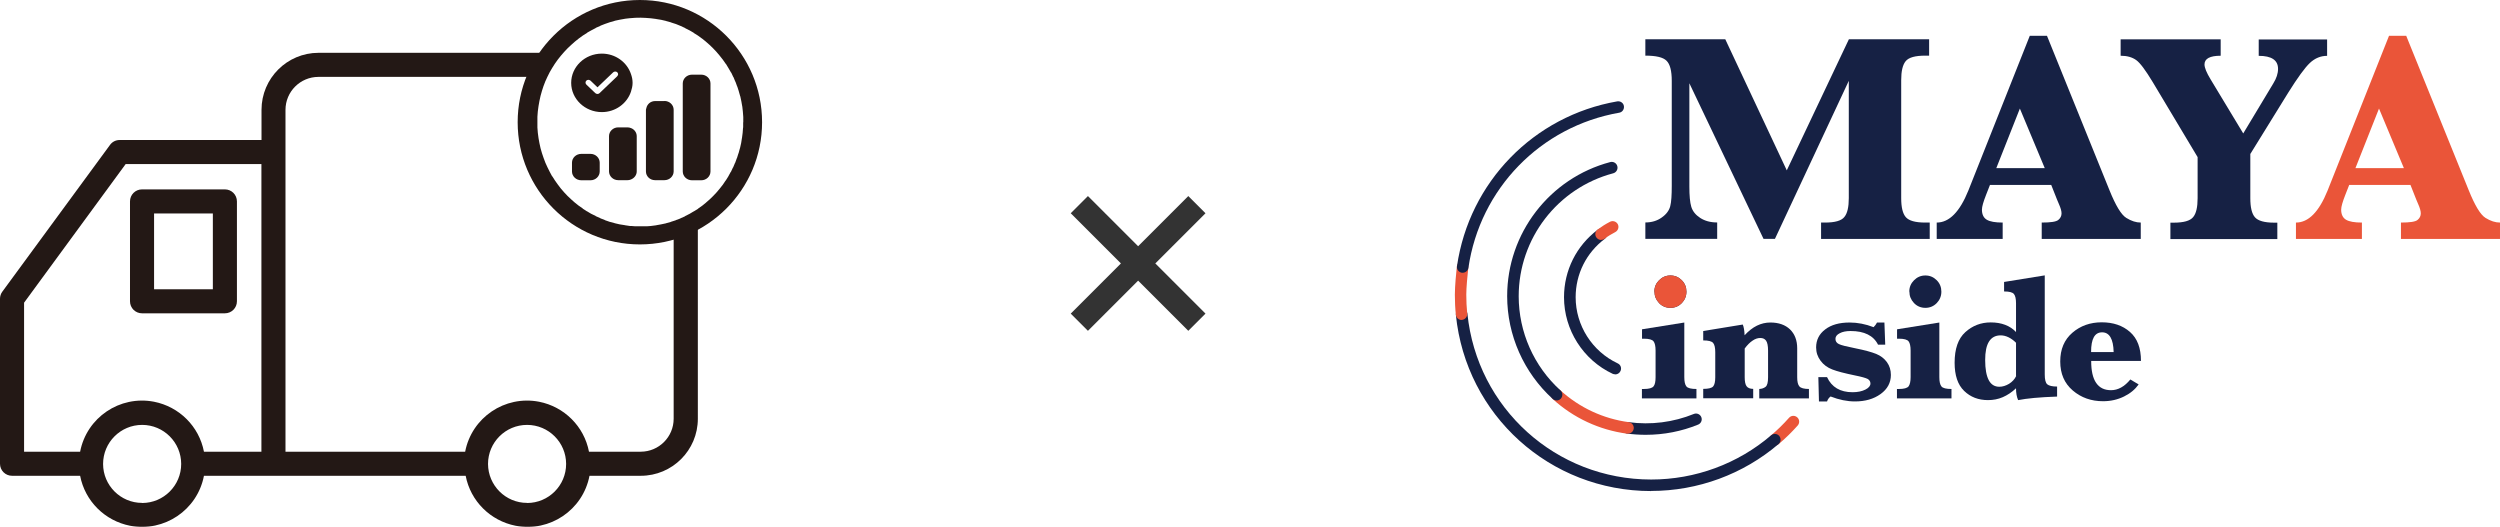 <?xml version="1.0" encoding="UTF-8"?>
<svg id="_レイヤー_2" data-name="レイヤー 2" xmlns="http://www.w3.org/2000/svg" xmlns:xlink="http://www.w3.org/1999/xlink" viewBox="0 0 247.12 52.08">
  <defs>
    <style>
      .cls-1 {
        fill: none;
      }

      .cls-2 {
        filter: url(#outer-glow-1);
      }

      .cls-2, .cls-3, .cls-4 {
        fill: #231815;
      }

      .cls-3 {
        filter: url(#outer-glow-2);
      }

      .cls-5 {
        fill: #ea5539;
      }

      .cls-6 {
        fill: #fff;
      }

      .cls-7 {
        fill: #333;
      }

      .cls-8 {
        fill: #162144;
      }

      .cls-9 {
        clip-path: url(#clippath);
      }
    </style>
    <clipPath id="clippath">
      <path class="cls-1" d="M174.32,23.61l-7.33-15.38v10.2c0,.91.06,1.58.19,2.01.13.43.42.8.88,1.1.46.3,1.02.45,1.68.45v1.62h-7.1v-1.62c.62,0,1.16-.16,1.62-.49.46-.32.73-.7.84-1.12.1-.42.15-1.1.15-2.03V7.99c0-.99-.17-1.65-.52-1.99-.34-.34-1.04-.5-2.09-.5v-1.62h7.9l6.08,12.96,6.14-12.96h7.93v1.62h-.39c-.99,0-1.63.18-1.93.55s-.44.99-.44,1.87v11.67c0,.9.15,1.53.46,1.88s.94.53,1.91.53h.45v1.62h-10.74v-1.62h.39c.98,0,1.62-.18,1.91-.55.3-.36.44-.99.44-1.87V7.99l-7.3,15.62h-1.13,0ZM196.7,18.29l-.38.97c-.27.69-.41,1.17-.41,1.46,0,.47.16.81.48,1,.32.19.84.28,1.57.28v1.62h-6.52v-1.62c1.24,0,2.28-1.06,3.13-3.17l6.07-15.29h1.7l6.18,15.27c.61,1.51,1.16,2.42,1.66,2.73.5.31.97.46,1.43.46v1.62h-9.79v-1.62c.88,0,1.43-.08,1.64-.26.21-.17.32-.39.32-.65,0-.23-.09-.54-.26-.92l-.19-.45-.57-1.44h-6.07ZM197.33,16.62h4.79l-2.46-5.89-2.33,5.89ZM217.23,15.53l-4.44-7.42c-.7-1.16-1.24-1.89-1.63-2.17s-.9-.43-1.54-.43v-1.62h9.89v1.62c-1.07,0-1.6.29-1.6.86,0,.32.2.81.6,1.47l3.23,5.35,2.97-4.94c.31-.5.47-.98.47-1.44,0-.86-.63-1.29-1.91-1.29v-1.62h6.76v1.62c-.63,0-1.2.23-1.7.7s-1.21,1.45-2.15,2.95l-3.74,6.05v4.38c0,.9.15,1.53.46,1.88s.94.53,1.9.53h.31v1.62h-10.57v-1.62h.32c.99,0,1.63-.18,1.93-.55.3-.36.44-.99.44-1.87v-4.06h0ZM232.21,18.29l-.38.97c-.27.69-.41,1.17-.41,1.46,0,.47.16.81.48,1,.32.19.84.28,1.57.28v1.62h-6.52v-1.62c1.24,0,2.28-1.06,3.13-3.17l6.07-15.29h1.7l6.18,15.27c.61,1.51,1.16,2.42,1.66,2.73.5.31.97.46,1.43.46v1.62h-9.79v-1.62c.88,0,1.43-.08,1.64-.26.21-.17.32-.39.32-.65,0-.23-.09-.54-.26-.92l-.19-.45-.57-1.44h-6.07ZM232.83,16.62h4.79l-2.46-5.89-2.33,5.89ZM166.49,31.88v5.4c0,.45.07.75.21.92.14.17.47.25.99.25v.93h-5.39v-.93h.2c.5,0,.81-.09.95-.26s.2-.48.2-.91v-2.63c0-.44-.07-.74-.2-.91s-.45-.26-.94-.26h-.2v-.93l4.19-.67ZM163.53,28.82c0-.44.16-.81.47-1.12.31-.31.68-.47,1.12-.47s.81.16,1.12.47c.31.31.46.69.46,1.13s-.16.82-.46,1.13c-.31.31-.68.47-1.12.47s-.83-.16-1.13-.48c-.3-.32-.45-.69-.45-1.12h0ZM172.46,34.43v2.86c0,.41.06.71.18.88s.34.27.66.27v.93h-4.94v-.93c.51,0,.84-.08.98-.24s.21-.47.21-.91v-2.47c0-.45-.07-.75-.21-.92-.14-.17-.47-.25-.98-.25v-.93l3.91-.64c.1.23.16.58.18,1.06.39-.42.79-.74,1.22-.95.43-.21.87-.31,1.33-.31.82,0,1.47.23,1.94.68.47.46.71,1.08.71,1.87v2.86c0,.44.07.74.22.91.14.16.46.25.94.25v.93h-4.91v-.93c.25-.01.45-.08.62-.21.17-.13.25-.44.25-.94v-2.64c0-.48-.07-.81-.2-.99-.13-.18-.32-.26-.57-.26s-.5.08-.76.26c-.26.17-.52.43-.78.78h0ZM179.8,39.68l-.06-2.4h.86c.46.99,1.3,1.49,2.52,1.49.51,0,.93-.09,1.27-.26s.5-.38.5-.6c0-.19-.09-.34-.27-.45-.19-.1-.61-.22-1.26-.35-1.01-.21-1.76-.4-2.24-.59s-.87-.47-1.16-.86c-.29-.39-.44-.82-.44-1.32,0-.73.3-1.33.9-1.78.6-.46,1.4-.68,2.41-.68.78,0,1.57.15,2.37.46.14-.13.25-.29.34-.46h.73l.08,2.19h-.71c-.45-.9-1.36-1.35-2.71-1.35-.44,0-.8.07-1.08.22-.28.14-.42.33-.42.55,0,.24.11.41.34.52.22.11.77.25,1.64.42.9.18,1.59.37,2.04.55.46.19.81.46,1.07.82.26.36.39.78.39,1.26,0,.77-.34,1.4-1.02,1.89-.68.49-1.52.73-2.53.73-.77,0-1.57-.16-2.41-.49-.16.12-.28.28-.35.49h-.8ZM191.7,31.88v5.4c0,.45.07.75.21.92.14.17.47.25.99.25v.93h-5.39v-.93h.2c.5,0,.81-.09.95-.26.13-.18.2-.48.2-.91v-2.63c0-.44-.07-.74-.2-.91s-.45-.26-.94-.26h-.2v-.93l4.19-.67h0ZM188.73,28.82c0-.44.16-.81.47-1.12.31-.31.68-.47,1.12-.47s.81.16,1.12.47c.31.31.46.69.46,1.13s-.16.82-.46,1.13c-.31.31-.68.47-1.12.47s-.83-.16-1.13-.48c-.3-.32-.45-.69-.45-1.12h0ZM199.28,38.38c-.41.39-.85.68-1.31.88-.46.2-.95.29-1.46.29-.95,0-1.73-.3-2.36-.91-.63-.61-.94-1.54-.94-2.78,0-1.38.35-2.39,1.06-3.03.71-.64,1.54-.96,2.51-.96.53,0,1.01.08,1.43.24s.78.4,1.07.71v-2.85c0-.44-.07-.74-.21-.91-.14-.17-.46-.25-.97-.25v-.94l4.02-.65v9.8c0,.5.08.82.25.97.17.14.49.22.97.22v.99c-1.72.06-3,.18-3.85.35-.14-.31-.21-.7-.21-1.17h0ZM199.28,37.16v-3.28c-.25-.25-.51-.43-.76-.55-.26-.12-.51-.18-.76-.18-.51,0-.89.2-1.15.61-.26.41-.38,1.02-.38,1.83,0,.88.12,1.54.35,1.98.23.44.58.66,1.05.66.32,0,.64-.1.96-.29.32-.2.56-.46.71-.78h0ZM206.71,35.69c0,.96.16,1.68.49,2.16.33.48.81.72,1.47.72.69,0,1.33-.35,1.91-1.06l.82.49c-.34.48-.81.88-1.44,1.19-.63.31-1.32.47-2.08.47-1.16,0-2.16-.35-2.99-1.06-.83-.71-1.24-1.66-1.24-2.87s.4-2.15,1.2-2.84c.8-.69,1.77-1.03,2.9-1.03s2.06.31,2.79.95,1.09,1.59,1.09,2.87h-4.92,0ZM206.7,34.8h2.23c-.03-1.3-.42-1.95-1.14-1.95-.37,0-.64.16-.82.48-.18.32-.27.81-.27,1.46h0Z"/>
    </clipPath>
    <filter id="outer-glow-1" x="0" y="5.22" width="68.96" height="46.86" filterUnits="userSpaceOnUse">
      <feOffset dx="0" dy="0"/>
      <feGaussianBlur result="blur" stdDeviation="5.67"/>
      <feFlood flood-color="#fff" flood-opacity=".8"/>
      <feComposite in2="blur" operator="in"/>
      <feComposite in="SourceGraphic"/>
    </filter>
    <filter id="outer-glow-2" x="12.85" y="18.72" width="10.57" height="12.25" filterUnits="userSpaceOnUse">
      <feOffset dx="0" dy="0"/>
      <feGaussianBlur result="blur-2" stdDeviation="5.67"/>
      <feFlood flood-color="#fff" flood-opacity=".8"/>
      <feComposite in2="blur-2" operator="in"/>
      <feComposite in="SourceGraphic"/>
    </filter>
  </defs>
  <g id="_レイヤー_1-2" data-name="レイヤー 1">
    <g>
      <g id="_レイヤー_1-2" data-name=" レイヤー 1-2">
        <g>
          <path class="cls-8" d="M162.68,42.98c-.61,0-1.23-.04-1.84-.12-.31-.04-.53-.33-.49-.64.04-.31.33-.53.64-.49,2.2.3,4.42.01,6.44-.81.29-.12.62.02.74.31.12.29-.02.62-.31.74-1.64.67-3.39,1.01-5.18,1.01Z"/>
          <path class="cls-5" d="M160.92,42.87s-.05,0-.08,0c-2.75-.37-5.3-1.55-7.36-3.43-.23-.21-.25-.57-.04-.81.21-.23.57-.25.81-.04,1.9,1.72,4.23,2.8,6.75,3.14.31.04.53.33.49.64-.04.29-.28.49-.56.49Z"/>
          <path class="cls-8" d="M153.86,39.58c-.14,0-.27-.05-.38-.15-2.86-2.6-4.5-6.3-4.5-10.16,0-6.21,4.19-11.66,10.19-13.25.31-.08.62.1.7.41.08.3-.1.62-.41.7-5.5,1.46-9.34,6.45-9.34,12.15,0,3.54,1.5,6.93,4.13,9.31.23.21.25.57.04.81-.11.12-.27.19-.42.19Z"/>
          <path class="cls-5" d="M175.44,44.03c-.16,0-.32-.07-.43-.2-.2-.24-.18-.6.06-.8.63-.53,1.22-1.11,1.77-1.73.21-.24.57-.26.81-.05.24.21.26.57.05.81-.58.65-1.21,1.27-1.88,1.84-.11.09-.24.14-.37.14Z"/>
          <path class="cls-8" d="M163.21,48.54c-10,0-18.3-7.49-19.3-17.42-.03-.31.2-.59.51-.63.31-.03.59.2.63.51.95,9.35,8.76,16.4,18.17,16.4,4.35,0,8.56-1.55,11.85-4.37.24-.2.6-.18.8.06.2.24.18.6-.06.8-3.5,2.99-7.98,4.64-12.6,4.64Z"/>
          <path class="cls-5" d="M144.48,31.63c-.29,0-.54-.22-.57-.51-.07-.64-.1-1.31-.1-1.99,0-.83.13-2.2.2-2.81.04-.31.32-.54.63-.5.31.04.54.32.5.63-.09.82-.2,2-.2,2.67,0,.63.03,1.26.09,1.87.03.31-.19.59-.51.63-.02,0-.04,0-.06,0Z"/>
          <path class="cls-8" d="M144.58,26.96s-.06,0-.08,0c-.31-.05-.53-.34-.48-.65,1.21-8.31,7.58-14.85,15.84-16.29.31-.05.61.15.66.46.05.31-.15.61-.46.66-7.78,1.36-13.77,7.52-14.91,15.33-.04.28-.29.49-.56.49Z"/>
          <path class="cls-8" d="M159.65,37c-.08,0-.16-.02-.24-.05-2.92-1.37-4.81-4.34-4.81-7.57,0-2.65,1.22-5.09,3.34-6.68.25-.19.61-.14.8.11.19.25.14.61-.11.8-1.83,1.38-2.88,3.48-2.88,5.77,0,2.79,1.63,5.35,4.16,6.54.29.13.41.47.27.76-.1.21-.3.33-.52.33Z"/>
          <path class="cls-5" d="M158.27,23.72c-.17,0-.34-.08-.46-.23-.19-.25-.14-.61.11-.8.39-.29.8-.55,1.23-.77.28-.14.62-.03.77.25.14.28.03.62-.25.77-.37.19-.73.41-1.06.66-.1.08-.22.11-.34.11Z"/>
          <g>
            <path class="cls-8" d="M174.32,23.61l-7.33-15.38v10.2c0,.91.06,1.58.19,2.01s.42.8.88,1.1c.46.3,1.02.45,1.68.45v1.62h-7.1v-1.62c.62,0,1.16-.16,1.62-.49.46-.32.73-.7.84-1.12s.15-1.1.15-2.03V7.99c0-.99-.17-1.65-.52-1.99-.34-.34-1.04-.5-2.09-.5v-1.62h7.9l6.08,12.96,6.14-12.96h7.93v1.62h-.39c-.99,0-1.63.18-1.93.55s-.44.99-.44,1.87v11.67c0,.9.15,1.53.46,1.88s.94.53,1.91.53h.45v1.62h-10.74v-1.62h.39c.98,0,1.62-.18,1.91-.55.3-.36.44-.99.44-1.87V7.99l-7.3,15.62h-1.13,0Z"/>
            <path class="cls-8" d="M196.7,18.29l-.38.97c-.27.69-.41,1.17-.41,1.46,0,.47.16.81.48,1,.32.19.84.28,1.57.28v1.62h-6.52v-1.62c1.24,0,2.28-1.06,3.13-3.17l6.07-15.29h1.7l6.18,15.27c.61,1.51,1.16,2.42,1.66,2.73s.97.46,1.43.46v1.62h-9.79v-1.62c.88,0,1.43-.08,1.64-.26.21-.17.32-.39.32-.65,0-.23-.09-.54-.26-.92l-.19-.45-.57-1.44h-6.07ZM197.33,16.62h4.79l-2.46-5.89-2.33,5.89Z"/>
            <path class="cls-8" d="M217.23,15.53l-4.44-7.42c-.7-1.16-1.24-1.89-1.63-2.17s-.9-.43-1.54-.43v-1.62h9.89v1.62c-1.07,0-1.6.29-1.6.86,0,.32.2.81.6,1.47l3.23,5.35,2.97-4.94c.31-.5.47-.98.47-1.44,0-.86-.63-1.29-1.91-1.29v-1.62h6.76v1.62c-.63,0-1.2.23-1.7.7-.5.47-1.21,1.45-2.15,2.95l-3.74,6.05v4.38c0,.9.15,1.53.46,1.88s.94.53,1.9.53h.31v1.62h-10.57v-1.62h.32c.99,0,1.63-.18,1.93-.55.3-.36.44-.99.44-1.87v-4.06h0Z"/>
            <path class="cls-5" d="M232.21,18.29l-.38.97c-.27.69-.41,1.17-.41,1.46,0,.47.16.81.48,1s.84.28,1.57.28v1.62h-6.52v-1.62c1.24,0,2.28-1.06,3.13-3.17l6.07-15.29h1.7l6.18,15.27c.61,1.51,1.16,2.42,1.66,2.73s.97.46,1.43.46v1.62h-9.79v-1.62c.88,0,1.43-.08,1.64-.26.21-.17.32-.39.32-.65,0-.23-.09-.54-.26-.92l-.19-.45-.57-1.44h-6.07ZM232.83,16.62h4.79l-2.46-5.89-2.33,5.89Z"/>
            <path class="cls-8" d="M166.49,31.88v5.4c0,.45.07.75.21.92.14.17.47.25.99.25v.93h-5.39v-.93h.2c.5,0,.81-.09.95-.26s.2-.48.2-.91v-2.63c0-.44-.07-.74-.2-.91s-.45-.26-.94-.26h-.2v-.93l4.19-.67ZM163.53,28.82c0-.44.16-.81.47-1.12.31-.31.68-.47,1.12-.47s.81.16,1.12.47c.31.31.46.69.46,1.13s-.16.82-.46,1.13-.68.47-1.12.47-.83-.16-1.13-.48c-.3-.32-.45-.69-.45-1.12h0Z"/>
            <path class="cls-8" d="M172.46,34.43v2.86c0,.41.06.71.18.88s.34.27.66.27v.93h-4.94v-.93c.51,0,.84-.08.98-.24.14-.16.21-.47.21-.91v-2.47c0-.45-.07-.75-.21-.92-.14-.17-.47-.25-.98-.25v-.93l3.91-.64c.1.23.16.58.18,1.06.39-.42.79-.74,1.22-.95s.87-.31,1.33-.31c.82,0,1.47.23,1.94.68.47.46.71,1.08.71,1.87v2.86c0,.44.07.74.22.91.14.16.46.25.94.25v.93h-4.91v-.93c.25-.01.45-.08.62-.21.17-.13.25-.44.25-.94v-2.64c0-.48-.07-.81-.2-.99-.13-.18-.32-.26-.57-.26s-.5.08-.76.26c-.26.17-.52.43-.78.78h0Z"/>
            <path class="cls-8" d="M179.8,39.68l-.06-2.4h.86c.46.99,1.3,1.49,2.52,1.49.51,0,.93-.09,1.27-.26s.5-.38.5-.6c0-.19-.09-.34-.27-.45-.19-.1-.61-.22-1.26-.35-1.01-.21-1.76-.4-2.24-.59-.48-.18-.87-.47-1.16-.86-.29-.39-.44-.82-.44-1.32,0-.73.3-1.33.9-1.78.6-.46,1.4-.68,2.41-.68.78,0,1.57.15,2.37.46.14-.13.25-.29.34-.46h.73l.08,2.19h-.71c-.45-.9-1.36-1.35-2.71-1.35-.44,0-.8.07-1.08.22-.28.14-.42.33-.42.55,0,.24.11.41.34.52.22.11.77.25,1.64.42.9.18,1.59.37,2.04.55.46.19.81.46,1.07.82.26.36.39.78.39,1.26,0,.77-.34,1.4-1.02,1.89-.68.49-1.52.73-2.53.73-.77,0-1.57-.16-2.41-.49-.16.12-.28.28-.35.49h-.8Z"/>
            <path class="cls-8" d="M191.7,31.88v5.4c0,.45.07.75.21.92.14.17.47.25.99.25v.93h-5.39v-.93h.2c.5,0,.81-.09.95-.26.13-.18.2-.48.2-.91v-2.63c0-.44-.07-.74-.2-.91s-.45-.26-.94-.26h-.2v-.93l4.19-.67h0ZM188.73,28.82c0-.44.16-.81.47-1.12.31-.31.68-.47,1.12-.47s.81.16,1.12.47.46.69.46,1.13-.16.82-.46,1.13-.68.47-1.12.47-.83-.16-1.13-.48c-.3-.32-.45-.69-.45-1.12h0Z"/>
            <path class="cls-8" d="M199.28,38.38c-.41.39-.85.68-1.31.88s-.95.29-1.46.29c-.95,0-1.73-.3-2.36-.91-.63-.61-.94-1.54-.94-2.78,0-1.38.35-2.39,1.06-3.03.71-.64,1.54-.96,2.51-.96.53,0,1.01.08,1.43.24s.78.4,1.07.71v-2.85c0-.44-.07-.74-.21-.91-.14-.17-.46-.25-.97-.25v-.94l4.02-.65v9.8c0,.5.08.82.25.97.17.14.49.22.97.22v.99c-1.72.06-3,.18-3.85.35-.14-.31-.21-.7-.21-1.17h0ZM199.28,37.16v-3.28c-.25-.25-.51-.43-.76-.55-.26-.12-.51-.18-.76-.18-.51,0-.89.2-1.15.61-.26.41-.38,1.02-.38,1.83,0,.88.12,1.54.35,1.98s.58.66,1.05.66c.32,0,.64-.1.96-.29.32-.2.56-.46.71-.78h0Z"/>
            <path class="cls-8" d="M206.71,35.69c0,.96.16,1.68.49,2.16.33.48.81.72,1.47.72.69,0,1.33-.35,1.91-1.06l.82.49c-.34.48-.81.88-1.44,1.19-.63.31-1.32.47-2.08.47-1.16,0-2.16-.35-2.99-1.06-.83-.71-1.24-1.66-1.24-2.87s.4-2.15,1.2-2.84c.8-.69,1.77-1.03,2.9-1.03s2.06.31,2.79.95,1.09,1.59,1.09,2.87h-4.92,0ZM206.7,34.8h2.23c-.03-1.3-.42-1.95-1.14-1.95-.37,0-.64.16-.82.48-.18.32-.27.81-.27,1.46h0Z"/>
          </g>
          <g class="cls-9">
            <circle class="cls-5" cx="165.22" cy="29.02" r="2.11"/>
          </g>
        </g>
      </g>
      <path class="cls-7" d="M107.54,32.7l-1.7-1.7,4.96-4.96-4.96-4.96,1.7-1.7,4.96,4.96,4.96-4.96,1.7,1.7-4.96,4.96,4.96,4.96-1.7,1.7-4.96-4.96-4.96,4.96Z"/>
      <g>
        <g>
          <path class="cls-2" d="M.23,28.83C.08,29.03,0,29.28,0,29.53v16.31c0,.66.53,1.19,1.19,1.19h6.73c.48,2.5,2.44,4.45,4.94,4.94,3.38.65,6.65-1.56,7.3-4.94h25.87c.48,2.5,2.44,4.45,4.94,4.94,3.38.65,6.65-1.56,7.3-4.94h5.07c3.11,0,5.64-2.52,5.64-5.64V10.86c0-3.11-2.52-5.64-5.64-5.64h-31.85c-3.11,0-5.64,2.52-5.64,5.64v2.98h-14.03c-.38,0-.73.18-.95.49L.23,28.83ZM66.59,41.39c0,1.8-1.46,3.26-3.26,3.26h-5.11c-.48-2.5-2.44-4.45-4.94-4.94-3.38-.65-6.65,1.56-7.3,4.94h-17.76V10.86s0,0,0,0c0-1.8,1.46-3.26,3.26-3.26h31.85c1.8,0,3.26,1.46,3.26,3.26v30.53h0ZM52.1,49.71c-2.13,0-3.85-1.73-3.86-3.85h0c0-2.13,1.73-3.86,3.86-3.86s3.86,1.73,3.86,3.86-1.73,3.86-3.86,3.86h0ZM14.04,49.71c-2.12,0-3.85-1.73-3.85-3.85h0c0-2.13,1.73-3.86,3.86-3.86,2.13,0,3.86,1.73,3.86,3.86s-1.73,3.86-3.86,3.86h-.01ZM2.38,29.92l10.04-13.7h13.42v28.43h-5.68c-.48-2.5-2.44-4.45-4.94-4.94-3.38-.65-6.65,1.56-7.3,4.94H2.38v-14.73Z"/>
          <path class="cls-3" d="M12.85,19.91v9.87c0,.66.53,1.19,1.19,1.19h8.19c.66,0,1.19-.53,1.19-1.19v-9.87c0-.66-.53-1.19-1.19-1.19h-8.19c-.66,0-1.19.53-1.19,1.19ZM15.23,21.1h5.81v7.49h-5.81v-7.49Z"/>
        </g>
        <g>
          <circle class="cls-6" cx="63.25" cy="12.08" r="10.77"/>
          <path class="cls-4" d="M63.25,0c-6.67,0-12.08,5.41-12.08,12.08s5.41,12.08,12.08,12.08,12.08-5.41,12.08-12.08S69.92,0,63.25,0ZM73.46,12.09v.54s-.01-.03-.01-.03l-.04.53h0s0,.03,0,.03v-.03s-.07.54-.07.54v-.03s-.08.51-.08.51h0s0,.03,0,.03v-.03s-.12.53-.12.53v-.03s-.14.52-.14.52v-.03s-.16.51-.16.51v-.03s-.18.5-.18.5v-.03s-.2.48-.2.48v-.03s-.22.47-.22.47v-.03s-.25.46-.25.46l.02-.03-.28.45v-.02s-.28.42-.28.42l-.31.39.02-.02-.34.4.02-.02-.35.37-.36.35.02-.02-.39.34.03-.02-.41.33.02-.02-.42.3h.02s-.44.27-.44.27l.02-.02-.45.27.03-.02-.47.24h.03s-.48.21-.48.21h.03s-.49.18-.49.18h.03s-.5.16-.5.16h.03s-.51.14-.51.14h.03s-.52.11-.52.11l-.5.09h.03s-.54.07-.54.07l-.4.03h-.12s.03,0,.03,0h-.54s-.54,0-.54,0h.03l-.37-.03h-.15s-.53-.08-.53-.08h.03s-.51-.08-.51-.08l-.52-.12h.03s-.5-.13-.5-.13l-.49-.17h.03s-.49-.19-.49-.19h.03s-.48-.21-.48-.21h.03s-.47-.23-.47-.23l.03.02-.45-.27.02.02-.44-.28h.03s-.42-.29-.42-.29l-.39-.31-.35-.31h0s0,0,0,0l-.37-.35-.34-.36.02.02-.33-.38-.31-.41.02.03-.29-.41-.28-.44v.03s-.24-.45-.24-.45l-.22-.44-.21-.46-.18-.48-.16-.47-.14-.49-.11-.5-.09-.5-.07-.53-.04-.52v-.53s0-.53,0-.53l.04-.53.07-.52.09-.51.11-.5.14-.5.15-.46.18-.47.21-.46.22-.44.25-.43.26-.41.29-.41.31-.39.33-.38.34-.36-.02.02.38-.36-.02.02.37-.33.4-.32.4-.29.43-.27h-.03s.43-.24.43-.24l.46-.24h-.03s.48-.21.48-.21h-.03s.46-.18.46-.18l.49-.17.49-.14h-.03s.52-.11.52-.11l.51-.09h-.03s.51-.06.51-.06h.02s.53-.04.53-.04h-.03s.54-.01.54-.01l.51.02h.02s-.02,0-.02,0h0s0,0,0,0l.52.04.54.07h-.03s.5.08.5.08l.52.12h-.03s.51.14.51.14h-.03s.5.16.5.16l.44.18.48.22h-.03s.46.23.46.23l.43.25h-.03s.42.26.42.26l.41.3-.02-.02.41.33-.03-.02.39.34-.02-.02.37.36-.02-.02.36.38-.02-.02.34.4-.02-.02.31.39.3.43v-.02s.26.43.26.43l.26.45v-.03s.22.47.22.47v-.03s.2.49.2.49v-.03s.18.5.18.5v-.03s.16.5.16.5v-.02s0,.03,0,.03h0s.14.49.14.49v-.03s.11.52.11.52v-.03s0,.03,0,.03h0s.09.51.09.51v-.03s.06.54.06.54v-.02s0,.03,0,.03h0s.04.52.04.52v-.03.55s.01-.02.01-.02v.03-.02Z"/>
          <path class="cls-4" d="M69.32,7.38h-.92c-.5,0-.91.39-.91.87v8.7c0,.48.41.87.91.87h.92c.5,0,.91-.39.91-.87v-8.7c0-.48-.41-.87-.91-.87Z"/>
          <path class="cls-4" d="M65.68,9.99h-.92c-.44,0-.79.3-.87.7-.01.06-.04.11-.04.17v6.09c0,.47.39.85.88.86.01,0,.02,0,.03,0h.92c.5,0,.91-.39.91-.87v-6.09c0-.48-.41-.87-.91-.87Z"/>
          <path class="cls-4" d="M62.37,12.66c-.11-.04-.22-.07-.34-.07h-.92c-.5,0-.91.39-.91.87v3.48c0,.48.41.87.91.87h.92c.12,0,.24-.02.34-.07.33-.13.57-.44.57-.8v-3.48c0-.36-.24-.68-.57-.8Z"/>
          <path class="cls-4" d="M58.37,15.21h-.91c-.51,0-.92.39-.92.87v.87c0,.48.41.87.92.87h.91c.5,0,.91-.39.91-.87v-.87c0-.48-.41-.87-.91-.87Z"/>
          <path class="cls-4" d="M62.37,9.06c.09-.28.16-.56.16-.87s-.06-.59-.16-.87c-.39-1.17-1.53-2.02-2.88-2.02-1.67,0-3.03,1.3-3.03,2.89s1.36,2.89,3.03,2.89c1.35,0,2.49-.85,2.88-2.02ZM61.01,7.54l-1.75,1.67c-.05.05-.13.08-.2.08s-.15-.03-.21-.08l-.89-.85c-.11-.11-.11-.28,0-.39.05-.05.13-.08.2-.08s.15.03.21.08l.69.66,1.55-1.48c.05-.05.13-.08.21-.08s.15.03.2.08c.05.05.08.12.08.19s-.03.14-.09.19Z"/>
        </g>
      </g>
    </g>
  </g>
</svg>